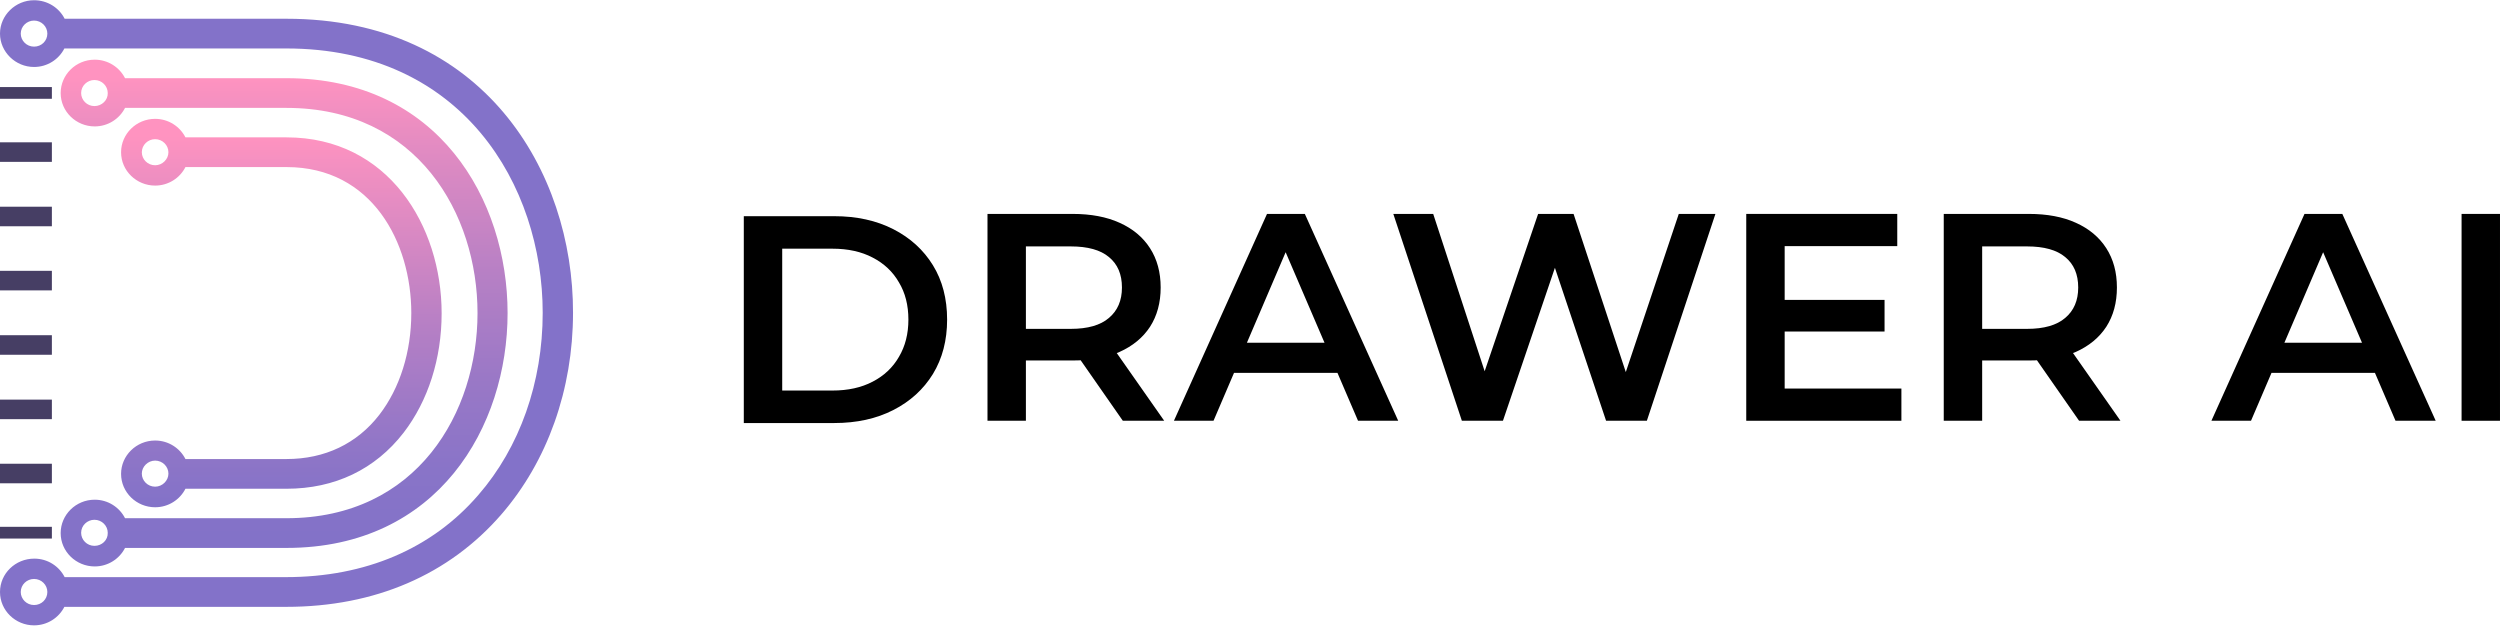 <svg width="200" height="51" viewBox="0 0 200 51" fill="none" xmlns="http://www.w3.org/2000/svg">
<path d="M4.15 42.145H0V43.084H4.15V42.145Z" fill="#463E64"/>
<path d="M4.15 37.099H0V38.663H4.15V37.099Z" fill="#463E64"/>
<path d="M4.15 31.969H0V33.533H4.15V31.969Z" fill="#463E64"/>
<path d="M4.15 26.817H0V28.381H4.15V26.817Z" fill="#463E64"/>
<path d="M4.15 21.666H0V23.231H4.15V21.666Z" fill="#463E64"/>
<path d="M4.15 16.537H0V18.101H4.15V16.537Z" fill="#463E64"/>
<path d="M22.923 10.989H14.836C14.389 10.113 13.474 9.508 12.41 9.508C10.899 9.508 9.686 10.717 9.686 12.177C9.686 13.658 10.92 14.847 12.41 14.847C13.474 14.847 14.389 14.242 14.836 13.366H22.923C29.776 13.366 32.904 19.414 32.904 25.044C32.904 28.152 31.989 31.051 30.351 33.178C28.563 35.493 25.988 36.723 22.923 36.723H14.836C14.389 35.847 13.474 35.242 12.41 35.242C10.899 35.242 9.686 36.452 9.686 37.912C9.686 39.392 10.92 40.581 12.41 40.581C13.474 40.581 14.389 39.976 14.836 39.1H22.923C26.775 39.1 30.01 37.557 32.287 34.617C34.245 32.072 35.331 28.694 35.331 25.065C35.331 18.058 31.053 10.989 22.923 10.989ZM12.41 13.22C11.814 13.22 11.346 12.74 11.346 12.177C11.346 11.593 11.835 11.134 12.41 11.134C13.005 11.134 13.474 11.614 13.474 12.177C13.474 12.74 12.984 13.22 12.41 13.22ZM12.41 38.934C11.814 38.934 11.346 38.454 11.346 37.891C11.346 37.328 11.835 36.848 12.41 36.848C13.005 36.848 13.474 37.328 13.474 37.891C13.474 38.454 12.984 38.934 12.41 38.934Z" fill="url(#paint0_linear_509_251)"/>
<path d="M4.15 11.385H0V12.949H4.15V11.385Z" fill="#463E64"/>
<path d="M22.921 6.255H10.003C9.556 5.379 8.641 4.774 7.577 4.774C6.066 4.774 4.853 5.984 4.853 7.443C4.853 8.924 6.087 10.113 7.577 10.113C8.641 10.113 9.556 9.508 10.003 8.632H22.921C33.413 8.632 38.202 17.141 38.202 25.045C38.202 32.948 33.413 41.457 22.921 41.457H10.003C9.556 40.581 8.641 39.976 7.577 39.976C6.066 39.976 4.853 41.186 4.853 42.646C4.853 44.127 6.087 45.315 7.577 45.315C8.641 45.315 9.556 44.71 10.003 43.834H22.921C35.073 43.834 40.607 34.095 40.607 25.045C40.607 15.994 35.073 6.255 22.921 6.255ZM7.555 8.486C6.959 8.486 6.491 8.006 6.491 7.443C6.491 6.859 6.981 6.401 7.555 6.401C8.151 6.401 8.62 6.88 8.62 7.443C8.641 8.006 8.151 8.486 7.555 8.486ZM7.555 43.668C6.959 43.668 6.491 43.188 6.491 42.625C6.491 42.041 6.981 41.582 7.555 41.582C8.151 41.582 8.62 42.062 8.62 42.625C8.641 43.209 8.151 43.668 7.555 43.668Z" fill="url(#paint1_linear_509_251)"/>
<path d="M4.15 6.965H0V7.903H4.15V6.965Z" fill="#463E64"/>
<path d="M22.921 1.5H5.172C4.725 0.624 3.81 0.019 2.724 0.019C1.234 0.019 0 1.229 0 2.688C0 4.148 1.234 5.358 2.724 5.358C3.788 5.358 4.703 4.753 5.15 3.877H22.9C37.01 3.877 43.416 14.847 43.416 25.024C43.416 30.592 41.585 35.785 38.265 39.601C34.562 43.897 29.242 46.17 22.878 46.17H5.172C4.725 45.294 3.81 44.69 2.745 44.69C1.234 44.69 0 45.878 0 47.359C0 48.84 1.234 50.028 2.724 50.028C3.788 50.028 4.703 49.423 5.15 48.548H22.9C29.987 48.548 35.924 45.983 40.117 41.144C43.799 36.89 45.842 31.155 45.842 25.024C45.863 13.7 38.67 1.5 22.921 1.5ZM2.724 3.731C2.128 3.731 1.66 3.251 1.66 2.688C1.66 2.105 2.149 1.646 2.724 1.646C3.32 1.646 3.788 2.125 3.788 2.688C3.788 3.272 3.32 3.731 2.724 3.731ZM2.724 48.402C2.128 48.402 1.66 47.922 1.66 47.359C1.66 46.775 2.149 46.316 2.724 46.316C3.32 46.316 3.788 46.796 3.788 47.359C3.788 47.943 3.32 48.402 2.724 48.402Z" fill="#8372C9"/>
<path d="M196.926 33.661V17.113H199.999V33.661H196.926Z" fill="black"/>
<path d="M176.913 33.661L184.36 17.113H187.386L194.856 33.661H191.641L185.235 18.744H186.464L180.081 33.661H176.913ZM180.341 29.831L181.168 27.42H190.105L190.932 29.831H180.341Z" fill="black"/>
<path d="M155.5 33.661V17.113H162.309C163.774 17.113 165.027 17.349 166.067 17.822C167.123 18.295 167.935 18.973 168.502 19.855C169.07 20.738 169.353 21.786 169.353 22.999C169.353 24.213 169.07 25.261 168.502 26.144C167.935 27.01 167.123 27.68 166.067 28.153C165.027 28.61 163.774 28.839 162.309 28.839H157.202L158.573 27.444V33.661H155.5ZM166.327 33.661L162.143 27.657H165.429L169.637 33.661H166.327ZM158.573 27.775L157.202 26.309H162.167C163.522 26.309 164.539 26.017 165.216 25.434C165.91 24.851 166.257 24.04 166.257 22.999C166.257 21.943 165.91 21.132 165.216 20.564C164.539 19.997 163.522 19.713 162.167 19.713H157.202L158.573 18.2V27.775Z" fill="black"/>
<path d="M142.537 23.992H150.764V26.522H142.537V23.992ZM142.773 31.084H152.112V33.661H139.7V17.113H151.781V19.69H142.773V31.084Z" fill="black"/>
<path d="M116.949 33.661L111.465 17.113H114.656L119.55 32.077H117.966L123.049 17.113H125.886L130.827 32.077H129.29L134.302 17.113H137.233L131.749 33.661H128.486L123.971 20.162H124.822L120.236 33.661H116.949Z" fill="black"/>
<path d="M93.914 33.661L101.361 17.113H104.387L111.857 33.661H108.642L102.236 18.744H103.465L97.082 33.661H93.914ZM97.342 29.831L98.169 27.42H107.106L107.933 29.831H97.342Z" fill="black"/>
<path d="M78.999 33.661V17.113H85.808C87.273 17.113 88.526 17.349 89.566 17.822C90.622 18.295 91.434 18.973 92.001 19.855C92.569 20.738 92.853 21.786 92.853 22.999C92.853 24.213 92.569 25.261 92.001 26.144C91.434 27.01 90.622 27.68 89.566 28.153C88.526 28.61 87.273 28.839 85.808 28.839H80.701L82.072 27.444V33.661H78.999ZM89.826 33.661L85.642 27.657H88.928L93.136 33.661H89.826ZM82.072 27.775L80.701 26.309H85.666C87.021 26.309 88.038 26.017 88.715 25.434C89.409 24.851 89.756 24.04 89.756 22.999C89.756 21.943 89.409 21.132 88.715 20.564C88.038 19.997 87.021 19.713 85.666 19.713H80.701L82.072 18.2V27.775Z" fill="black"/>
<path d="M59.504 33.843V17.295H66.738C68.535 17.295 70.111 17.642 71.466 18.335C72.822 19.029 73.877 19.99 74.634 21.219C75.391 22.449 75.769 23.899 75.769 25.569C75.769 27.224 75.391 28.674 74.634 29.919C73.877 31.148 72.822 32.11 71.466 32.803C70.111 33.497 68.535 33.843 66.738 33.843H59.504ZM62.577 31.243H66.596C67.841 31.243 68.913 31.006 69.811 30.534C70.725 30.061 71.427 29.399 71.915 28.548C72.42 27.697 72.672 26.704 72.672 25.569C72.672 24.419 72.42 23.426 71.915 22.59C71.427 21.739 70.725 21.077 69.811 20.605C68.913 20.132 67.841 19.895 66.596 19.895H62.577V31.243Z" fill="black"/>
<defs>
<linearGradient id="paint0_linear_509_251" x1="22.497" y1="40.398" x2="22.497" y2="10.885" gradientUnits="userSpaceOnUse">
<stop stop-color="#8372C8"/>
<stop offset="0.165" stop-color="#9176C7"/>
<stop offset="0.477" stop-color="#B57FC5"/>
<stop offset="0.9" stop-color="#F08FC1"/>
<stop offset="1" stop-color="#FF93C0"/>
</linearGradient>
<linearGradient id="paint1_linear_509_251" x1="22.723" y1="46.157" x2="22.723" y2="0.725" gradientUnits="userSpaceOnUse">
<stop offset="0.071" stop-color="#8372C8"/>
<stop offset="0.189" stop-color="#8974C8"/>
<stop offset="0.35" stop-color="#9A78C6"/>
<stop offset="0.535" stop-color="#B780C5"/>
<stop offset="0.736" stop-color="#DE8AC2"/>
<stop offset="0.88" stop-color="#FF93C0"/>
</linearGradient>
</defs>
</svg>
